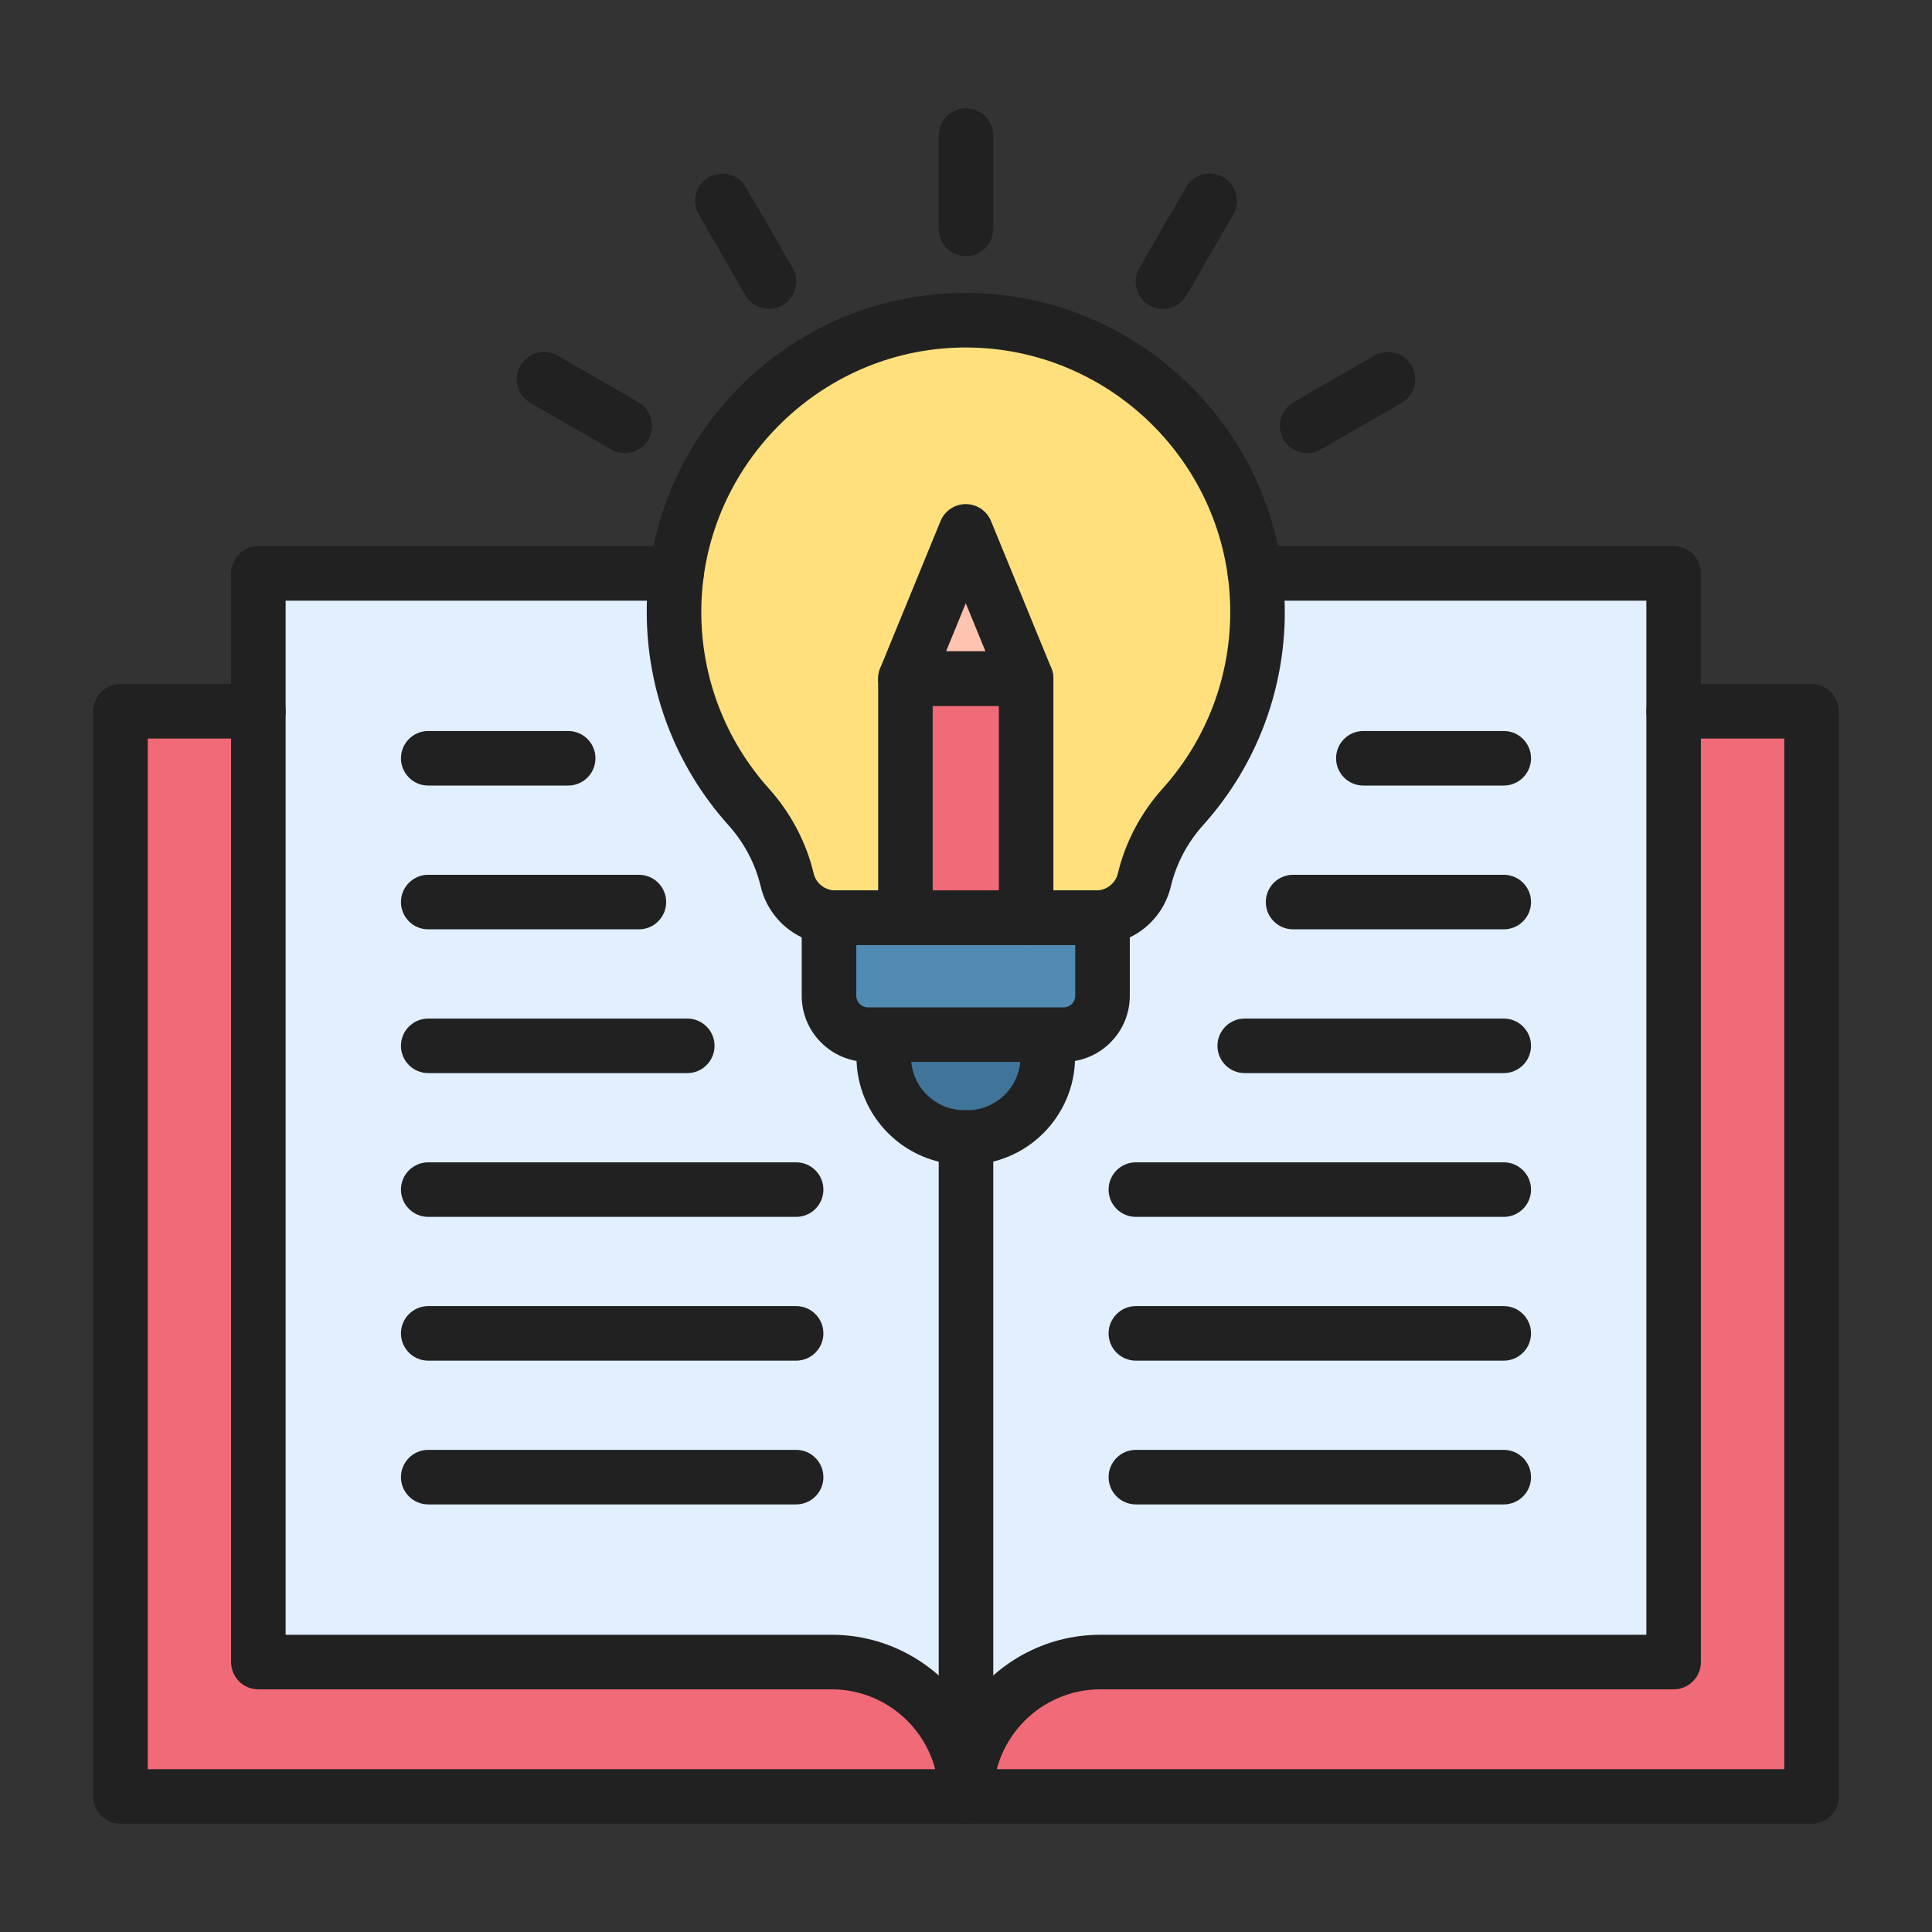 <svg id="Layer_1" enable-background="new 0 0 1700 1700" height="512" viewBox="0 0 1700 1700" width="512" xmlns="http://www.w3.org/2000/svg"><rect x="0" y="0" width="1700" height="1700" fill="#333333" stroke="none"/><g><g><g><g><g id="XMLID_1_"><path d="m849.8 467.57 53.1 129.53h-106.2z" fill="#ffc4b0"/><path d="m796.7 597.1h106.2v210.46h-106.2z" fill="#f06b77"/><path d="m595.31 504.53c16.44-124.45 122.01-220.78 250.47-222.74 131.07-2.01 241.61 95.63 258.51 222.74 1.25 9.36 1.98 18.88 2.18 28.54 1.4 68.07-23.71 130.27-65.7 176.97-16.58 18.44-28.21 40.57-33.86 64.32-4.65 19.57-22.41 33.2-42.52 33.2h-61.49v-210.46l-53.1-129.53-53.1 129.53v210.46h-61.49c-20.11 0-37.87-13.63-42.52-33.2-5.65-23.75-17.28-45.88-33.87-64.32-40.87-45.46-65.74-105.61-65.74-171.56 0-11.51.76-22.84 2.23-33.95z" fill="#ffe07d"/><path d="m902.9 807.56h61.49 5.74v68.7c0 18.85-15.27 34.12-34.12 34.12h-14.03-144.36-14.04c-18.84 0-34.12-15.27-34.12-34.12v-68.7h5.75 61.49z" fill="#508bb3"/><path d="m921.98 911.57v18.4c0 39.18-31.76 70.93-70.92 70.93h-1.06-1.46c-39.17 0-70.92-31.75-70.92-70.93v-18.4-1.19h144.36z" fill="#417499"/><path d="m1594 625.86v954.87h-744c0-65.32 52.95-118.26 118.26-118.26h504.4v-836.61z" fill="#f06b77"/><path d="m731.74 1462.47c65.31 0 118.26 52.94 118.26 118.26h-744v-954.87h121.34v836.61z" fill="#f06b77"/><g fill="#e1efff"><path d="m850 1580.73v-579.83h1.06c39.16 0 70.92-31.75 70.92-70.93v-18.4-1.19h14.03c18.85 0 34.12-15.27 34.12-34.12v-68.7h-5.74c20.11 0 37.87-13.63 42.52-33.2 5.65-23.75 17.28-45.88 33.86-64.32 41.99-46.7 67.1-108.9 65.7-176.97-.2-9.66-.93-19.18-2.18-28.54h368.37v121.33 836.61h-504.4c-65.31 0-118.26 52.94-118.26 118.26z"/><path d="m850 1000.9v579.83c0-65.32-52.95-118.26-118.26-118.26h-504.4v-836.61-121.33h367.97c-1.47 11.11-2.23 22.44-2.23 33.95 0 65.95 24.87 126.1 65.74 171.56 16.59 18.44 28.22 40.57 33.87 64.32 4.65 19.57 22.41 33.2 42.52 33.2h-5.75v68.7c0 18.85 15.28 34.12 34.12 34.12h14.04v1.19 18.4c0 39.18 31.75 70.93 70.92 70.93z"/></g></g></g></g></g><g><g><g><g><g><path d="m850 1604.73c-13.25 0-24-10.75-24-24v-579.83c0-13.25 10.75-24 24-24s24 10.75 24 24v579.83c0 13.25-10.75 24-24 24z" fill="#212121"/></g><g><path d="m850 1604.73c-13.25 0-24-10.75-24-24 0-51.97-42.29-94.26-94.26-94.26h-504.4c-13.25 0-24-10.75-24-24v-957.94c0-13.25 10.75-24 24-24h367.97c13.25 0 24 10.75 24 24s-10.75 24-24 24h-343.97v909.94h480.4c49.24 0 92.71 25.14 118.26 63.26 25.55-38.12 69.02-63.26 118.26-63.26h480.4v-909.94h-344.38c-13.25 0-24-10.75-24-24s10.75-24 24-24h368.38c13.25 0 24 10.75 24 24v957.94c0 13.25-10.75 24-24 24h-504.4c-51.97 0-94.26 42.29-94.26 94.26 0 13.25-10.75 24-24 24z" fill="#212121"/></g></g><g><path d="m1594 1604.73h-1488c-13.25 0-24-10.75-24-24v-954.87c0-13.25 10.75-24 24-24h121.34c13.25 0 24 10.75 24 24s-10.75 24-24 24h-97.34v906.87h1440v-906.87h-97.34c-13.25 0-24-10.75-24-24s10.75-24 24-24h121.34c13.25 0 24 10.75 24 24v954.87c0 13.25-10.75 24-24 24z" fill="#212121"/></g><g><g><path d="m499.96 691.22h-123.15c-13.25 0-24-10.75-24-24s10.75-24 24-24h123.14c13.25 0 24 10.75 24 24s-10.74 24-23.99 24z" fill="#212121"/></g><g><path d="m562.18 817.74h-185.37c-13.25 0-24-10.75-24-24s10.75-24 24-24h185.37c13.25 0 24 10.75 24 24s-10.74 24-24 24z" fill="#212121"/></g><g><path d="m604.75 944.24h-227.94c-13.25 0-24-10.75-24-24s10.75-24 24-24h227.93c13.25 0 24 10.75 24 24s-10.74 24-23.99 24z" fill="#212121"/></g><g><path d="m700.52 1070.75h-323.71c-13.25 0-24-10.75-24-24s10.75-24 24-24h323.71c13.25 0 24 10.75 24 24s-10.74 24-24 24z" fill="#212121"/></g><g><path d="m700.52 1197.26h-323.71c-13.25 0-24-10.75-24-24s10.75-24 24-24h323.71c13.25 0 24 10.75 24 24s-10.74 24-24 24z" fill="#212121"/></g><g><path d="m700.52 1323.76h-323.71c-13.25 0-24-10.75-24-24s10.75-24 24-24h323.71c13.25 0 24 10.75 24 24s-10.74 24-24 24z" fill="#212121"/></g></g><g><g><path d="m1323.18 691.22h-123.54c-13.25 0-24-10.75-24-24s10.75-24 24-24h123.54c13.25 0 24 10.75 24 24s-10.75 24-24 24z" fill="#212121"/></g><g><path d="m1323.18 817.74h-185.37c-13.25 0-24-10.75-24-24s10.75-24 24-24h185.37c13.25 0 24 10.75 24 24s-10.75 24-24 24z" fill="#212121"/></g><g><path d="m1323.18 944.24h-227.93c-13.25 0-24-10.75-24-24s10.75-24 24-24h227.93c13.25 0 24 10.75 24 24s-10.75 24-24 24z" fill="#212121"/></g><g><path d="m1323.18 1070.75h-323.71c-13.25 0-24-10.75-24-24s10.75-24 24-24h323.71c13.25 0 24 10.75 24 24s-10.75 24-24 24z" fill="#212121"/></g><g><path d="m1323.18 1197.26h-323.71c-13.25 0-24-10.75-24-24s10.75-24 24-24h323.71c13.25 0 24 10.75 24 24s-10.75 24-24 24z" fill="#212121"/></g><g><path d="m1323.18 1323.76h-323.71c-13.25 0-24-10.75-24-24s10.75-24 24-24h323.71c13.25 0 24 10.75 24 24s-10.75 24-24 24z" fill="#212121"/></g></g></g></g><g><g><g><g><path d="m936.01 934.38h-172.43c-32.05 0-58.12-26.07-58.12-58.12v-68.7c0-13.25 10.75-24 24-24h240.67c13.25 0 24 10.75 24 24v68.7c0 32.05-26.07 58.12-58.12 58.12zm-182.55-102.82v44.7c0 5.58 4.54 10.12 10.12 10.12h172.43c5.58 0 10.12-4.54 10.12-10.12v-44.7z" fill="#212121"/></g><g><path d="m851.06 1024.9h-2.52c-52.34 0-94.92-42.59-94.92-94.93v-18.4c0-13.25 10.75-24 24-24s24 10.75 24 24v18.4c0 25.88 21.05 46.93 46.92 46.93h2.52c25.87 0 46.92-21.05 46.92-46.93v-18.4c0-13.25 10.75-24 24-24s24 10.75 24 24v18.4c0 52.34-42.58 94.93-94.92 94.93z" fill="#212121"/></g><g><path d="m964.39 831.56h-229.18c-31.55 0-58.64-21.24-65.87-51.65-4.71-19.82-14.52-38.44-28.36-53.83-46.37-51.57-71.9-118.2-71.9-187.61 0-74.22 28.69-144.2 80.79-197.06 52.04-52.8 121.49-82.5 195.55-83.63 1.45-.02 2.91-.03 4.35-.03 152.06 0 277.56 122.39 280.69 274.82 1.47 71.62-24.04 140.35-71.84 193.51-13.84 15.39-23.65 34-28.36 53.83-7.23 30.41-34.32 51.65-65.87 51.65zm-114.63-525.8c-1.2 0-2.4.01-3.61.03-126.31 1.94-229.08 106.32-229.08 232.69 0 57.54 21.16 112.77 59.59 155.51 19.18 21.34 32.8 47.21 39.36 74.81 2.03 8.55 10.1 14.75 19.18 14.75h229.18c9.08 0 17.14-6.21 19.18-14.75 6.57-27.6 20.18-53.47 39.36-74.81 39.62-44.07 60.77-101.04 59.54-160.43-2.59-126.35-106.64-227.8-232.7-227.8z" fill="#212121"/></g><g><g><g><path d="m902.9 831.56c-13.25 0-24-10.75-24-24v-186.46h-58.2v186.47c0 13.25-10.75 24-24 24s-24-10.75-24-24v-210.47c0-13.25 10.75-24 24-24h106.2c13.25 0 24 10.75 24 24v210.47c0 13.25-10.75 23.99-24 23.99z" fill="#212121"/></g><g><path d="m902.9 621.1h-106.2c-8 0-15.47-3.99-19.93-10.63s-5.31-15.07-2.28-22.47l53.1-129.53c3.69-9.01 12.47-14.9 22.21-14.9s18.51 5.89 22.21 14.9l53.1 129.53c3.04 7.4 2.18 15.83-2.28 22.47-4.45 6.64-11.93 10.63-19.93 10.63zm-70.42-48h34.65l-17.32-42.26z" fill="#212121"/></g></g></g></g><g><g><path d="m850 225.37c-13.25 0-24-10.75-24-24v-82.1c0-13.25 10.75-24 24-24s24 10.75 24 24v82.1c0 13.26-10.75 24-24 24z" fill="#212121"/></g><g><path d="m676.69 271.82c-8.29 0-16.36-4.3-20.81-12l-41.05-71.1c-6.63-11.48-2.7-26.16 8.78-32.78 11.48-6.63 26.16-2.69 32.78 8.78l41.05 71.1c6.63 11.48 2.69 26.16-8.78 32.78-3.77 2.18-7.9 3.22-11.97 3.22z" fill="#212121"/></g><g><path d="m549.75 398.71c-4.07 0-8.2-1.04-11.98-3.22l-71.1-41.05c-11.48-6.63-15.41-21.31-8.78-32.78 6.63-11.48 21.3-15.41 32.78-8.78l71.1 41.05c11.48 6.63 15.41 21.31 8.78 32.78-4.43 7.7-12.5 12-20.8 12z" fill="#212121"/></g><g><path d="m1150.25 398.71c-8.29 0-16.36-4.3-20.81-12-6.63-11.48-2.69-26.16 8.79-32.78l71.1-41.05c11.48-6.63 26.16-2.69 32.79 8.78 6.63 11.48 2.69 26.16-8.79 32.78l-71.1 41.05c-3.79 2.18-7.91 3.22-11.98 3.22z" fill="#212121"/></g><g><path d="m1023.31 271.82c-4.07 0-8.2-1.04-11.98-3.22-11.48-6.63-15.41-21.31-8.78-32.78l41.05-71.1c6.63-11.48 21.31-15.41 32.78-8.78 11.48 6.63 15.41 21.31 8.78 32.78l-41.05 71.1c-4.44 7.7-12.5 12-20.8 12z" fill="#212121"/></g></g></g></g></g></g></svg>